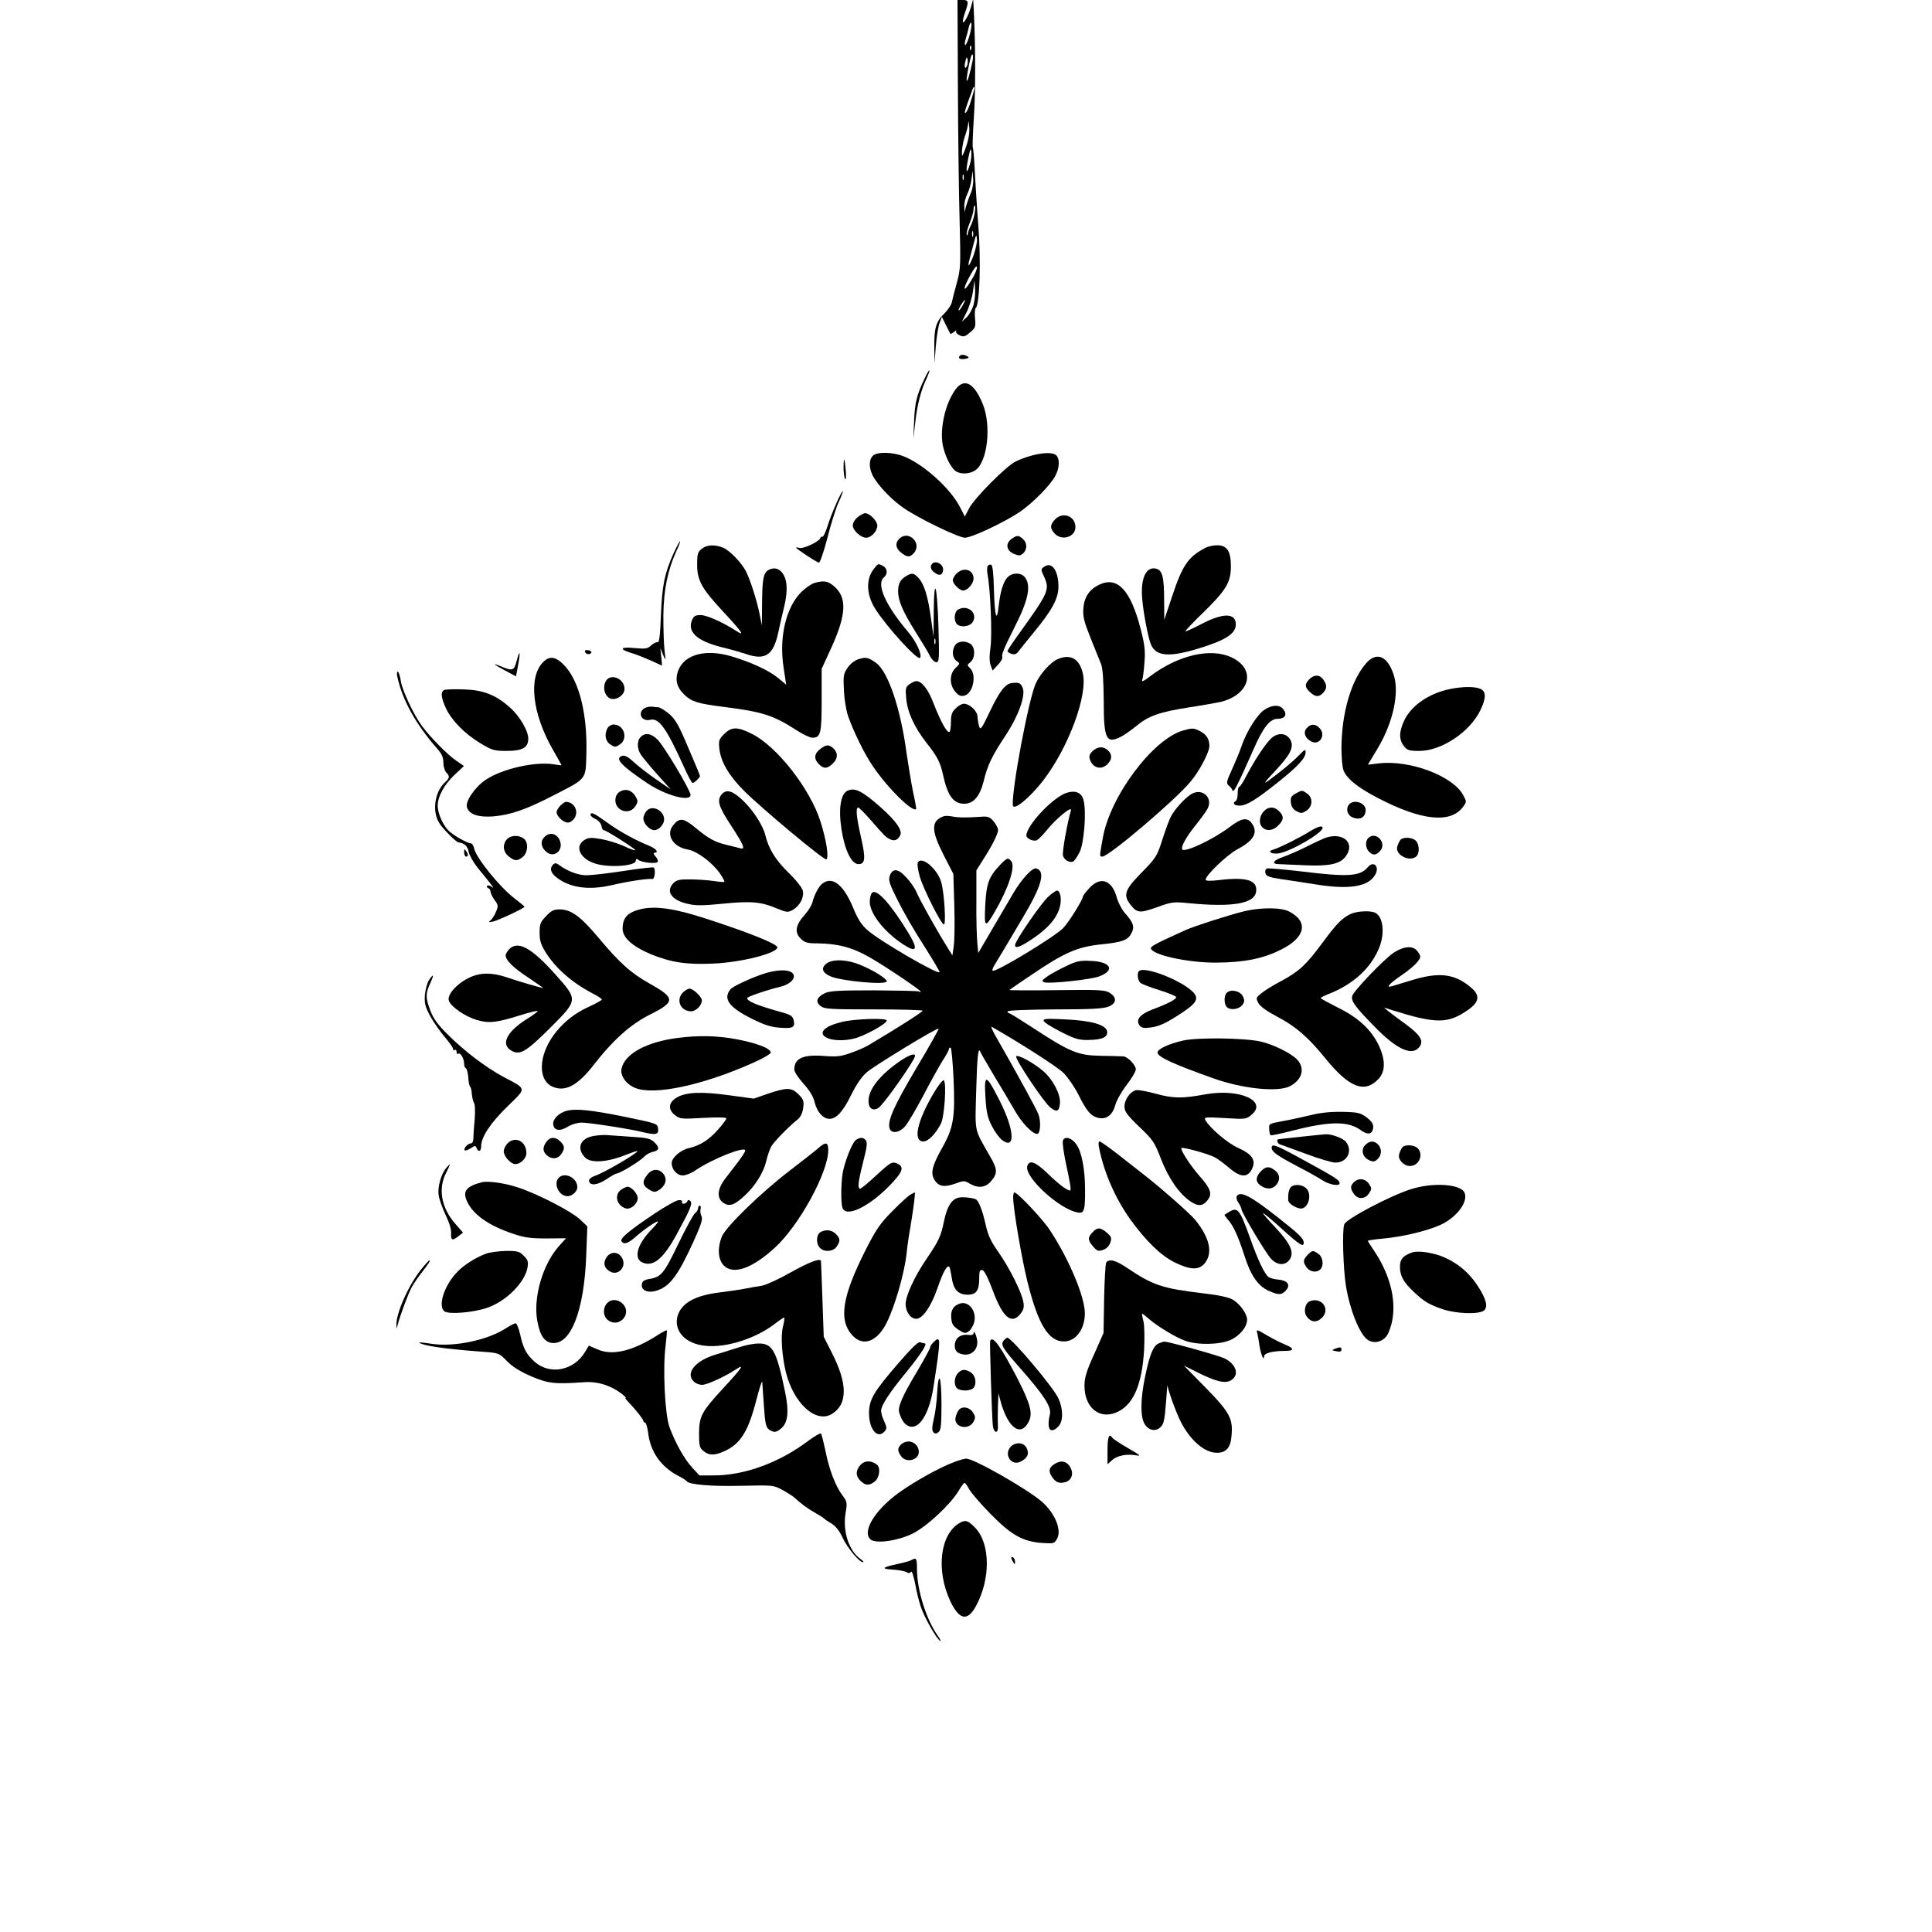 <?xml version="1.0" standalone="no"?>
<!DOCTYPE svg PUBLIC "-//W3C//DTD SVG 20010904//EN"
 "http://www.w3.org/TR/2001/REC-SVG-20010904/DTD/svg10.dtd">
<svg version="1.0" xmlns="http://www.w3.org/2000/svg"
 width="1024pt" height="1024pt" viewBox="0 0 1024 1024"
 preserveAspectRatio="xMidYMid meet">
<g transform="translate(0,1024) scale(0.1,-0.1)"
fill="#000000" stroke="none">
<path d="M5077 9788 c1 -249 5 -569 9 -710 6 -242 6 -261 -14 -335 -12 -43
-24 -90 -27 -105 -3 -14 -21 -41 -40 -60 -44 -41 -55 -80 -53 -183 l1 -80 7
90 c4 50 13 105 20 123 l12 33 21 -43 c12 -24 23 -45 24 -47 1 -2 10 2 20 10
9 8 14 9 11 4 -4 -6 5 -16 18 -22 21 -10 29 -8 55 15 29 23 31 30 27 73 -3 27
-1 52 4 57 21 21 28 253 13 441 -8 102 -16 235 -19 294 -3 59 -7 111 -10 115
-2 4 0 70 5 147 10 141 10 385 0 585 l-3 55 -11 -40 c-13 -45 -36 -89 -43 -82
-3 2 2 24 10 48 22 61 20 69 -11 69 l-28 0 2 -452z m70 300 c-7 -41 -26 -92
-32 -86 -3 3 -1 18 4 34 5 16 12 41 15 57 9 38 20 34 13 -5z m0 -110 c-3 -8
-6 -5 -6 6 -1 11 2 17 5 13 3 -3 4 -12 1 -19z m8 -60 c-13 -64 -26 -110 -31
-106 -4 4 10 85 22 126 8 27 15 10 9 -20z m-29 -25 c-10 -26 -18 -8 -9 23 5
21 8 24 11 11 2 -10 1 -25 -2 -34z m27 -165 c-16 -57 -32 -92 -39 -86 -2 2 6
29 17 59 11 30 22 60 24 67 2 6 7 12 9 12 3 0 -2 -24 -11 -52z m-32 -264 c-11
-33 -21 -54 -22 -49 -3 25 4 71 17 108 8 22 15 51 16 66 1 14 3 5 5 -20 3 -30
-3 -68 -16 -105z m19 -97 c-18 -59 -23 -37 -8 34 10 50 14 57 16 34 2 -16 -1
-47 -8 -68z m6 -149 c-8 -18 -19 -49 -25 -68 l-9 -35 -1 31 c-1 17 6 46 15 64
9 18 20 53 23 79 l6 46 3 -42 c2 -24 -4 -57 -12 -75z m-39 70 c-3 -7 -5 -2 -5
12 0 14 2 19 5 13 2 -7 2 -19 0 -25z m59 -177 c-3 -21 -13 -51 -21 -67 -8 -16
-15 -36 -16 -44 0 -8 -3 -10 -5 -4 -3 6 4 35 16 63 11 28 20 61 20 71 0 11 3
20 6 20 4 0 4 -17 0 -39z m-9 -123 c-3 -7 -5 -2 -5 12 0 14 2 19 5 13 2 -7 2
-19 0 -25z m3 -102 c-24 -62 -35 -71 -20 -15 5 18 15 56 22 83 12 44 13 46 16
20 2 -17 -7 -56 -18 -88z m-12 -132 c-43 -72 -49 -51 -6 26 20 37 34 55 36 45
2 -9 -11 -41 -30 -71z m12 -130 c-7 -24 -23 -53 -37 -66 l-25 -23 26 52 c14
28 29 78 33 110 l8 58 3 -45 c2 -24 -2 -63 -8 -86z m-58 -3 c-9 -16 -18 -28
-21 -26 -4 5 27 55 34 55 2 0 -4 -13 -13 -29z"/>
<path d="M5087 8354 c-12 -13 3 -21 29 -16 19 3 22 7 12 13 -16 10 -32 11 -41
3z"/>
<path d="M4900 8233 c-42 -89 -51 -128 -55 -223 l-4 -95 10 85 c10 94 31 174
60 234 10 22 17 41 15 43 -2 2 -14 -18 -26 -44z"/>
<path d="M5066 8178 c-59 -79 -90 -226 -65 -315 16 -59 45 -110 69 -123 30
-16 75 -11 103 10 61 48 81 231 38 343 -45 115 -98 146 -145 85z"/>
<path d="M4626 7824 c-25 -25 -20 -80 13 -127 37 -54 95 -111 151 -150 78 -54
291 -157 324 -157 37 0 210 82 293 138 67 46 163 143 187 191 21 40 24 85 6
106 -22 26 -122 13 -215 -30 -50 -23 -223 -197 -250 -252 l-21 -41 -28 54
c-52 99 -194 226 -298 266 -60 23 -141 24 -162 2z"/>
<path d="M4471 7765 c0 -27 3 -56 8 -63 5 -8 6 8 4 40 -6 73 -11 83 -12 23z"/>
<path d="M4433 7573 c-17 -38 -39 -94 -48 -125 -10 -31 -22 -55 -26 -53 -4 3
-9 -1 -12 -8 -7 -19 -92 -58 -111 -51 -9 3 -16 4 -16 1 0 -6 106 -76 120 -79
6 -2 25 54 45 129 18 73 45 158 59 189 15 32 25 59 23 61 -2 2 -18 -27 -34
-64z"/>
<path d="M4546 7499 c-15 -12 -26 -30 -26 -44 0 -26 42 -65 71 -65 27 0 59 35
59 64 0 25 -41 66 -65 66 -7 0 -24 -9 -39 -21z"/>
<path d="M5592 7487 c-27 -29 -28 -47 -2 -75 38 -41 110 -18 110 34 0 59 -67
84 -108 41z"/>
<path d="M4766 7384 c-23 -23 -19 -50 10 -73 33 -26 46 -26 67 -3 47 52 -28
126 -77 76z"/>
<path d="M5362 7384 c-34 -24 -29 -62 11 -79 28 -12 34 -11 50 2 22 21 22 56
-1 76 -23 21 -32 21 -60 1z"/>
<path d="M3570 7307 c-48 -106 -61 -172 -67 -329 -4 -105 -9 -145 -17 -142 -6
2 -22 -5 -34 -16 -20 -19 -30 -20 -87 -15 -75 8 -87 -5 -22 -25 23 -6 70 -25
104 -40 l62 -28 -4 46 -5 47 14 -35 c15 -35 15 -34 8 25 -4 33 -6 116 -6 185
2 135 22 234 68 337 14 29 23 53 20 53 -3 0 -18 -28 -34 -63z"/>
<path d="M3719 7331 c-21 -17 -24 -28 -24 -83 0 -84 23 -126 138 -250 98 -105
118 -134 71 -103 -69 45 -158 85 -190 85 -27 0 -37 -5 -45 -24 -29 -64 24
-113 155 -146 50 -12 108 -29 129 -36 103 -36 146 -7 172 114 9 43 23 103 31
135 18 75 18 131 -1 167 -18 35 -49 46 -80 30 -29 -16 -35 -45 -36 -184 l-1
-111 -13 65 c-15 73 -50 181 -72 223 -23 45 -85 109 -120 124 -45 18 -87 16
-114 -6z"/>
<path d="M6390 7337 c-92 -48 -122 -91 -177 -256 l-42 -126 -1 107 c0 117 -9
153 -39 163 -55 17 -87 -48 -77 -159 6 -75 30 -198 45 -239 25 -64 92 -72 241
-28 154 46 210 81 210 132 0 62 -69 62 -189 -2 -41 -21 -76 -37 -78 -35 -2 2
39 46 92 97 122 119 148 161 149 243 1 83 -20 116 -72 116 -20 0 -48 -6 -62
-13z"/>
<path d="M4935 7243 c-4 -12 1 -24 16 -36 25 -20 43 -18 47 7 8 38 -49 64 -63
29z"/>
<path d="M4631 7224 c-42 -53 -39 -135 6 -208 60 -96 225 -277 239 -263 14 14
-20 88 -63 138 -120 141 -170 254 -128 289 21 17 19 47 -4 60 -27 14 -27 14
-50 -16z"/>
<path d="M5235 7240 c-4 -6 -4 -26 -1 -43 16 -85 25 -321 16 -386 -7 -48 -6
-79 1 -98 l10 -27 28 30 c16 16 26 35 23 42 -4 13 9 45 63 153 74 144 91 222
59 267 -19 28 -67 29 -93 3 -23 -23 -39 -74 -48 -154 -10 -92 -21 -53 -25 87
-2 87 -7 131 -15 133 -6 2 -14 -1 -18 -7z"/>
<path d="M5534 7236 c-18 -13 -18 -15 1 -55 30 -67 22 -83 -142 -311 -29 -40
-53 -77 -53 -81 0 -4 10 -11 22 -15 15 -4 26 -1 35 12 8 11 46 58 86 107 94
114 127 176 127 238 0 85 -35 134 -76 105z"/>
<path d="M5070 7200 c-11 -11 -20 -27 -20 -35 0 -19 36 -55 55 -55 23 0 55 37
55 63 0 48 -53 64 -90 27z"/>
<path d="M4805 7188 c-32 -18 -44 -40 -45 -80 0 -52 24 -107 93 -218 33 -52
68 -109 76 -127 9 -18 24 -32 33 -33 16 0 17 15 12 188 -7 224 -23 277 -25 82
l-1 -135 -14 100 c-16 116 -36 180 -66 212 -24 26 -34 28 -63 11z m152 -360
c-3 -7 -5 -2 -5 12 0 14 2 19 5 13 2 -7 2 -19 0 -25z"/>
<path d="M4316 7150 c-16 -5 -46 -26 -67 -46 -82 -80 -121 -239 -96 -401 l14
-92 -42 35 c-49 40 -141 83 -244 114 -137 42 -251 13 -285 -71 -20 -50 -10
-92 32 -132 38 -36 70 -46 202 -63 210 -26 269 -45 391 -124 34 -22 72 -40 84
-40 45 0 50 22 50 199 l0 166 54 118 c78 174 81 262 9 322 -31 26 -53 29 -102
15z"/>
<path d="M5828 7142 c-53 -25 -81 -65 -86 -126 -3 -44 3 -69 38 -157 23 -57
48 -120 56 -139 9 -24 13 -85 14 -195 0 -204 13 -230 93 -189 18 9 53 35 80
56 64 54 125 75 281 99 72 11 149 25 171 30 153 41 183 174 52 235 -112 52
-284 11 -432 -101 -33 -26 -46 -31 -41 -19 4 10 9 52 12 94 5 60 1 94 -20 175
-53 206 -122 281 -218 237z"/>
<path d="M5078 7009 c-21 -12 -24 -59 -6 -77 19 -19 65 -14 82 9 33 47 -25 98
-76 68z"/>
<path d="M5062 6820 c-18 -29 -15 -67 8 -83 19 -14 19 -14 -5 -37 -33 -31 -34
-88 -2 -126 18 -21 29 -26 49 -21 45 12 66 109 30 145 -17 16 -17 18 2 33 25
21 26 77 1 95 -27 20 -68 17 -83 -6z"/>
<path d="M3100 6790 c0 -15 21 -23 32 -12 6 6 2 11 -11 15 -12 3 -21 1 -21 -3z"/>
<path d="M2738 6736 c-13 -50 -21 -53 -75 -31 -57 24 -53 17 12 -18 l60 -32
11 60 c14 73 9 85 -8 21z"/>
<path d="M2879 6731 c-80 -80 -58 -274 51 -464 26 -45 47 -83 46 -83 0 -1 -19
1 -41 5 -99 16 -276 -24 -362 -83 -57 -39 -108 -114 -98 -145 12 -38 61 -54
140 -48 92 8 175 37 318 111 181 93 171 81 175 228 5 200 -37 373 -112 456
-48 52 -81 59 -117 23z"/>
<path d="M4550 6746 c-20 -6 -44 -25 -58 -46 -22 -32 -23 -43 -19 -120 2 -47
12 -107 22 -135 28 -81 89 -206 132 -267 80 -118 210 -245 229 -226 1 2 -6 44
-17 93 -10 50 -25 141 -34 203 -31 234 -97 431 -161 478 -42 30 -55 33 -94 20z"/>
<path d="M5605 6746 c-38 -17 -93 -78 -116 -130 -38 -88 -126 -555 -121 -643
2 -34 88 36 161 130 135 176 238 454 210 569 -18 77 -66 104 -134 74z"/>
<path d="M7241 6725 c-80 -92 -130 -263 -131 -450 0 -44 4 -94 9 -112 13 -45
73 -95 181 -151 233 -122 388 -138 454 -49 20 27 20 28 1 63 -54 101 -282 187
-446 168 l-59 -7 50 83 c84 139 119 301 86 396 -33 98 -90 121 -145 59z"/>
<path d="M2106 6653 c27 -125 99 -254 213 -383 23 -26 31 -45 31 -72 0 -20 7
-43 15 -52 20 -20 19 -29 -6 -52 -55 -50 -70 -153 -31 -216 19 -31 90 -102
102 -103 31 -3 49 -20 54 -50 4 -19 26 -57 49 -86 78 -95 92 -114 74 -100 -9
8 -21 10 -25 6 -4 -4 -1 -10 6 -12 6 -3 12 -11 12 -19 0 -8 10 -28 21 -44 20
-26 21 -32 8 -62 -7 -18 -20 -39 -29 -46 -13 -10 -10 -11 15 -6 29 7 165 71
165 78 0 2 -25 23 -55 46 -79 61 -202 214 -212 263 -3 15 -11 27 -17 27 -17 0
-88 39 -115 64 -31 28 -61 93 -61 135 0 50 34 112 90 165 l49 46 -42 29 c-44
30 -135 122 -179 181 -44 59 -108 194 -114 243 -4 26 -11 47 -16 47 -4 0 -6
-12 -2 -27z"/>
<path d="M6940 6640 c-26 -26 -25 -42 3 -68 28 -27 49 -28 70 -4 21 23 21 41
1 70 -19 27 -48 28 -74 2z"/>
<path d="M3209 6626 c-15 -31 -4 -72 21 -86 31 -17 80 13 80 49 0 57 -79 86
-101 37z"/>
<path d="M4821 6614 c-21 -15 -23 -22 -18 -75 6 -73 43 -153 106 -234 60 -76
75 -105 90 -175 24 -109 55 -150 112 -150 49 0 83 40 103 121 20 84 44 133
119 246 65 99 103 205 88 246 -11 27 -19 31 -56 27 -36 -3 -67 -43 -118 -150
-44 -93 -51 -102 -57 -80 -5 14 -8 37 -9 52 -1 30 -42 68 -73 68 -10 0 -30
-11 -43 -25 -20 -19 -25 -34 -25 -75 0 -27 -4 -50 -9 -50 -15 0 -46 58 -81
147 -29 78 -64 123 -94 123 -6 0 -22 -7 -35 -16z"/>
<path d="M7690 6589 c-112 -22 -206 -85 -245 -163 -30 -61 -32 -105 -4 -140
18 -23 27 -26 82 -26 116 0 265 98 322 213 33 67 33 104 -1 117 -30 12 -91 11
-154 -1z"/>
<path d="M2358 6584 c-24 -7 -22 -39 6 -99 31 -65 100 -135 183 -185 62 -37
72 -40 140 -40 82 0 113 18 113 65 0 42 -46 120 -97 165 -75 67 -142 93 -243
96 -47 2 -93 0 -102 -2z"/>
<path d="M3424 6490 c-49 -19 -28 -78 23 -65 46 11 86 -46 179 -252 20 -46 41
-83 45 -83 9 0 39 29 39 37 0 4 -28 71 -62 150 -50 119 -68 150 -101 179 -23
19 -48 34 -56 35 -9 0 -23 2 -31 3 -8 2 -24 0 -36 -4z"/>
<path d="M6703 6479 c-39 -25 -96 -115 -123 -195 -11 -32 -35 -89 -52 -126
-28 -61 -29 -70 -16 -81 9 -6 18 -19 21 -27 5 -15 28 31 113 223 48 110 85
157 124 157 39 0 54 20 34 48 -19 28 -59 28 -101 1z"/>
<path d="M3220 6381 c-18 -34 -12 -69 15 -87 23 -15 27 -15 50 0 46 30 23 106
-33 106 -12 0 -26 -9 -32 -19z"/>
<path d="M6926 6381 c-20 -22 -10 -53 24 -71 43 -23 79 33 45 70 -23 25 -47
25 -69 1z"/>
<path d="M3838 6349 c-28 -28 -30 -34 -25 -80 9 -70 51 -141 132 -222 97 -96
424 -369 435 -362 14 9 0 103 -31 200 -55 174 -231 399 -363 465 -77 39 -109
39 -148 -1z"/>
<path d="M6270 6368 c-160 -46 -387 -349 -425 -570 -18 -100 -18 -98 -2 -98
35 1 386 299 467 397 48 57 100 156 100 190 0 35 -16 61 -50 78 -33 17 -41 17
-90 3z"/>
<path d="M3396 6334 c-21 -20 -20 -63 1 -94 9 -14 48 -61 87 -105 l71 -79 -76
52 c-42 29 -96 71 -120 93 -29 27 -48 37 -61 33 -42 -13 -7 -51 131 -144 98
-66 231 -102 231 -63 0 23 -135 250 -173 291 -34 35 -67 41 -91 16z"/>
<path d="M6735 6324 c-32 -32 -87 -116 -129 -196 -16 -32 -33 -58 -38 -58 -4
0 -8 -15 -8 -34 0 -19 -4 -38 -10 -41 -20 -12 -9 -25 20 -25 37 0 86 30 205
125 103 82 145 127 145 157 0 19 -4 17 -34 -14 -36 -37 -94 -85 -161 -134 -32
-23 -26 -14 30 46 86 91 105 131 84 169 -21 38 -69 40 -104 5z"/>
<path d="M4346 6269 c-31 -24 -33 -52 -6 -79 27 -27 46 -25 76 5 27 27 26 59
-4 83 -22 17 -35 15 -66 -9z"/>
<path d="M5791 6259 c-15 -14 -20 -27 -15 -42 14 -47 60 -61 94 -27 25 25 26
52 2 73 -25 23 -54 21 -81 -4z"/>
<path d="M3289 6046 c-15 -7 -25 -22 -27 -40 -7 -61 71 -91 105 -40 15 23 15
29 2 52 -18 32 -50 44 -80 28z"/>
<path d="M4494 6050 c-38 -15 -51 -94 -34 -205 17 -111 53 -185 90 -185 36 0
39 29 14 140 -25 110 -30 160 -15 160 4 0 32 -28 62 -62 82 -94 83 -94 104
-105 25 -13 42 -7 56 19 14 26 -21 76 -104 150 -97 85 -134 104 -173 88z"/>
<path d="M3827 6032 c-29 -32 -20 -65 48 -168 67 -103 78 -129 48 -120 -10 3
-40 10 -68 17 -67 16 -98 33 -168 91 -64 53 -86 56 -119 14 -41 -50 -1 -116
79 -129 47 -8 127 -68 167 -124 16 -24 28 -44 25 -47 -2 -2 -29 0 -59 5 -30 4
-85 8 -122 8 -55 1 -72 -3 -88 -19 -44 -44 -11 -92 77 -111 42 -10 80 -9 182
1 149 15 203 11 286 -24 57 -23 61 -23 88 -8 37 22 60 66 52 101 -3 16 -36 57
-77 97 -68 66 -105 127 -122 199 -12 49 -62 127 -113 177 -57 56 -91 67 -116
40z"/>
<path d="M5657 6039 c-71 -19 -217 -173 -217 -228 0 -15 36 -32 54 -25 9 3 34
29 56 56 48 60 135 131 126 102 -19 -65 -47 -220 -42 -239 6 -24 38 -41 56
-30 6 4 20 25 32 48 24 48 37 215 21 276 -10 39 -40 53 -86 40z"/>
<path d="M6314 6031 c-34 -21 -88 -80 -108 -119 -8 -15 -27 -66 -42 -112 -32
-101 -34 -104 -124 -196 -78 -80 -87 -110 -49 -158 36 -46 48 -47 140 -15 79
29 89 30 169 22 237 -23 352 -2 358 64 6 59 -54 76 -200 58 -43 -5 -68 -4 -68
2 0 24 113 132 169 162 89 47 112 92 73 141 -24 29 -54 23 -114 -23 -87 -66
-240 -138 -252 -119 -8 14 22 68 74 132 29 36 57 75 62 87 27 58 -32 108 -88
74z"/>
<path d="M6867 6034 c-23 -13 -28 -21 -25 -47 2 -22 11 -36 29 -46 24 -13 29
-13 53 2 34 22 36 69 4 91 -27 19 -26 19 -61 0z"/>
<path d="M2970 5970 c-11 -11 -20 -27 -20 -35 0 -21 36 -55 60 -55 11 0 27 11
35 24 24 37 -2 86 -46 86 -5 0 -18 -9 -29 -20z"/>
<path d="M7150 5976 c-19 -24 -8 -60 23 -70 35 -13 61 1 65 34 7 42 -60 68
-88 36z"/>
<path d="M3427 5942 c-9 -10 -17 -28 -17 -40 0 -27 33 -62 58 -62 24 0 52 31
52 56 0 49 -63 80 -93 46z"/>
<path d="M6707 5948 c-28 -22 -38 -63 -21 -87 20 -28 59 -27 89 4 30 29 31 49
5 75 -23 23 -49 26 -73 8z"/>
<path d="M3130 5921 c0 -6 12 -16 28 -23 15 -7 28 -23 30 -36 2 -12 7 -22 12
-22 13 0 172 -102 167 -106 -2 -3 -30 7 -61 22 -31 14 -86 31 -121 37 -54 9
-66 8 -89 -6 -53 -35 -20 -101 62 -125 73 -22 212 -12 212 16 0 10 4 12 13 5
17 -15 96 -23 103 -11 3 5 -2 18 -12 29 -10 11 -12 19 -6 19 26 0 10 22 -25
36 -80 33 -161 78 -226 125 -67 49 -87 58 -87 40z"/>
<path d="M5000 5913 c-66 -25 -65 -74 1 -204 l52 -101 5 -167 c3 -93 1 -190
-3 -216 l-7 -49 -31 50 c-51 81 -145 249 -160 287 -8 19 -32 54 -53 76 -43 48
-73 51 -88 9 -8 -23 -2 -43 42 -130 28 -57 89 -163 137 -237 47 -74 85 -138
85 -143 0 -20 -315 163 -382 222 -32 28 -51 58 -75 116 -51 124 -110 172 -164
131 -19 -14 -44 -61 -53 -100 -4 -15 -22 -45 -41 -66 -48 -53 -55 -92 -22
-125 22 -22 35 -26 89 -26 109 -1 187 -22 279 -75 87 -50 269 -173 269 -181 0
-3 -4 -3 -9 1 -5 3 -113 5 -240 6 -192 0 -235 -3 -261 -16 -42 -22 -49 -44
-21 -67 21 -16 45 -18 282 -18 142 0 259 -3 259 -7 0 -7 -144 -98 -289 -184
-15 -9 -55 -27 -90 -39 -52 -19 -74 -22 -141 -17 -114 9 -160 -12 -160 -72 0
-12 22 -45 48 -74 33 -36 53 -69 60 -100 13 -52 45 -87 78 -87 37 0 72 38 115
126 28 56 55 96 82 120 45 38 375 239 382 232 2 -2 -51 -98 -120 -212 -119
-202 -152 -277 -140 -317 10 -29 51 -24 82 11 15 17 57 89 95 160 37 71 83
154 102 185 20 30 36 60 36 66 0 6 4 8 9 5 4 -3 11 -77 15 -164 9 -203 0 -260
-61 -367 -53 -94 -62 -134 -40 -169 23 -35 51 -40 108 -20 47 17 51 17 78 1
46 -27 85 -22 115 14 34 40 33 62 -6 129 -87 153 -80 121 -74 349 5 185 11
238 23 204 2 -6 35 -62 72 -125 38 -62 87 -145 110 -185 38 -66 93 -123 118
-123 17 0 21 62 8 101 -11 30 -94 183 -234 428 -13 25 -20 42 -15 39 159 -91
349 -213 381 -245 23 -23 58 -74 79 -115 43 -87 67 -115 106 -123 42 -10 75
16 89 67 6 24 33 72 60 107 27 35 49 72 49 83 0 23 -43 68 -67 69 -10 1 -63 2
-118 3 -121 2 -164 20 -354 144 -69 45 -128 82 -133 82 -4 0 -8 4 -8 9 0 6
102 10 251 11 192 0 259 4 285 15 42 17 45 47 7 72 -25 16 -52 18 -282 15
-141 -2 -253 -1 -251 1 3 2 55 39 117 80 175 119 244 149 373 162 107 11 138
22 156 57 19 36 12 57 -34 109 -17 19 -35 55 -42 79 -25 96 -87 118 -146 53
-19 -20 -34 -40 -34 -44 0 -16 -74 -136 -104 -167 -43 -46 -362 -239 -375
-227 -3 3 1 16 9 28 16 25 36 60 148 248 104 174 125 250 75 266 -20 7 -78
-55 -124 -134 -25 -43 -77 -131 -115 -196 l-69 -118 -5 53 c-3 29 -6 128 -5
219 l0 166 34 54 c50 77 81 140 81 160 0 10 -11 30 -24 46 -21 24 -30 27 -68
24 -72 -5 -122 -5 -153 2 -16 3 -37 4 -45 0z"/>
<path d="M6945 5835 c-54 -34 -169 -91 -196 -98 -35 -9 -11 -26 29 -20 63 10
232 108 232 135 0 14 -24 8 -65 -17z"/>
<path d="M2886 5804 c-22 -21 -20 -50 5 -75 44 -44 103 6 73 63 -17 32 -53 38
-78 12z"/>
<path d="M2687 5792 c-25 -28 -21 -67 9 -91 33 -26 45 -26 75 -3 28 24 31 79
4 98 -26 20 -69 17 -88 -4z"/>
<path d="M7030 5801 c-14 -5 -59 -25 -100 -46 -41 -21 -97 -45 -124 -55 -57
-19 -71 -39 -29 -40 15 -1 77 -3 138 -6 126 -6 186 6 215 44 55 69 -5 132
-100 103z"/>
<path d="M7252 5798 c-17 -17 -15 -53 4 -72 21 -21 37 -20 59 4 38 42 -23 108
-63 68z"/>
<path d="M7422 5788 c-5 -7 -13 -23 -16 -35 -14 -44 68 -85 102 -51 17 17 15
64 -4 82 -19 19 -68 21 -82 4z"/>
<path d="M2460 5723 c0 -13 5 -23 10 -23 13 0 13 11 0 30 -8 12 -10 11 -10 -7z"/>
<path d="M5298 5653 c-57 -61 -70 -95 -76 -211 -6 -120 -1 -123 51 -34 73 126
110 240 87 267 -17 21 -22 20 -62 -22z"/>
<path d="M4864 5666 c-3 -8 2 -41 11 -72 19 -67 114 -254 128 -254 12 0 2 167
-14 223 -20 73 -109 146 -125 103z"/>
<path d="M2932 5658 c-21 -21 -13 -46 21 -71 70 -53 169 -66 287 -39 89 21
196 37 218 33 12 -2 18 50 7 61 -3 3 -74 -5 -158 -18 -83 -13 -172 -23 -197
-23 -43 -1 -102 21 -146 54 -15 11 -23 12 -32 3z"/>
<path d="M7249 5643 c-41 -48 -104 -52 -349 -22 -94 11 -177 18 -185 16 -8 -4
-11 -14 -8 -25 4 -16 19 -22 86 -32 45 -6 125 -19 177 -27 182 -30 285 -13
320 53 23 43 -11 74 -41 37z"/>
<path d="M4622 5508 c-7 -7 -12 -28 -12 -48 0 -61 75 -158 175 -224 75 -49 84
-30 28 62 -93 152 -167 234 -191 210z"/>
<path d="M5559 5490 c-35 -28 -179 -237 -179 -259 0 -19 24 -12 80 25 105 68
157 134 162 206 2 33 -7 58 -20 58 -4 0 -24 -13 -43 -30z"/>
<path d="M3395 5421 c-69 -17 -95 -45 -95 -104 0 -47 53 -94 151 -135 105 -43
190 -56 333 -49 149 7 336 55 336 86 0 18 -153 79 -375 151 -167 55 -272 70
-350 51z"/>
<path d="M6594 5410 c-75 -18 -262 -78 -309 -99 -155 -70 -185 -86 -185 -96 0
-35 198 -79 350 -77 144 1 244 21 338 68 131 64 150 149 44 203 -41 22 -151
22 -238 1z"/>
<path d="M2894 5384 c-30 -31 -34 -42 -34 -88 0 -41 7 -63 31 -102 56 -89 144
-165 257 -223 23 -12 42 -25 42 -29 -1 -4 -34 -22 -75 -41 -130 -59 -230 -182
-242 -296 -6 -60 14 -106 54 -124 66 -30 132 3 216 110 106 137 199 220 303
272 134 67 134 87 0 162 -103 58 -160 109 -274 245 -95 113 -145 150 -206 150
-31 0 -45 -7 -72 -36z"/>
<path d="M7155 5394 c-45 -23 -71 -50 -148 -154 -86 -116 -121 -148 -217 -200
-42 -22 -89 -51 -105 -65 -29 -23 -29 -25 -15 -52 10 -18 45 -43 102 -73 95
-50 161 -107 249 -215 128 -159 210 -192 284 -115 39 40 39 103 2 181 -40 83
-110 147 -217 199 -49 25 -90 47 -90 50 0 3 21 14 48 24 129 52 222 139 264
248 30 79 17 165 -27 182 -30 11 -100 6 -130 -10z"/>
<path d="M2700 5210 c-11 -11 -20 -26 -20 -34 0 -25 40 -65 118 -116 42 -29
79 -54 81 -56 5 -5 -131 34 -196 57 -78 26 -143 25 -202 -6 -63 -31 -112 -89
-102 -119 12 -33 87 -84 148 -102 65 -19 101 -15 231 25 50 16 92 26 92 22 0
-3 -25 -22 -56 -41 -109 -68 -142 -136 -83 -169 45 -25 76 -7 202 118 152 152
152 150 31 286 -126 141 -198 181 -244 135z"/>
<path d="M7389 5192 c-51 -33 -214 -203 -222 -231 -7 -27 15 -57 121 -165 119
-122 201 -157 238 -101 20 30 -1 62 -76 117 -36 26 -76 56 -90 67 l-25 21 50
-16 c207 -65 277 -68 361 -19 96 56 108 94 47 144 -86 71 -167 80 -313 35 -47
-14 -93 -28 -102 -31 -36 -11 -15 13 49 57 37 25 75 57 86 72 19 25 19 28 3
52 -23 35 -69 34 -127 -2z"/>
<path d="M4379 5132 c-29 -24 -20 -48 23 -67 64 -26 298 -47 298 -26 0 14 -72
59 -138 86 -75 31 -150 33 -183 7z"/>
<path d="M5654 5121 c-34 -16 -79 -40 -100 -54 -31 -22 -35 -27 -20 -33 26
-10 251 14 295 32 83 33 57 77 -47 81 -57 3 -76 -1 -128 -26z"/>
<path d="M4039 5076 c-74 -26 -156 -65 -168 -80 -40 -50 -7 -95 113 -155 66
-33 102 -45 150 -48 69 -6 82 2 72 42 -5 20 -18 28 -64 40 -131 37 -182 58
-182 75 0 7 104 43 176 60 51 12 83 44 68 68 -17 26 -88 25 -165 -2z"/>
<path d="M6037 5093 c-12 -11 -7 -50 7 -62 8 -7 53 -24 101 -39 48 -15 88 -31
89 -37 1 -11 -42 -34 -127 -66 -66 -25 -90 -56 -66 -85 10 -12 23 -15 56 -10
48 6 82 22 163 75 86 56 98 81 58 118 -69 63 -255 133 -281 106z"/>
<path d="M2273 5044 c-9 -14 -18 -49 -21 -77 -3 -43 1 -62 27 -110 16 -31 52
-82 78 -113 26 -31 47 -60 45 -66 -1 -5 2 -7 8 -3 5 3 10 -1 10 -10 0 -9 4
-14 9 -10 12 7 31 -26 31 -54 0 -10 4 -21 9 -23 5 -1 11 -23 13 -48 1 -25 6
-47 10 -50 4 -3 8 -21 9 -40 2 -19 7 -40 12 -47 5 -7 6 -45 3 -85 -4 -40 -7
-85 -7 -100 0 -17 -5 -28 -13 -28 -16 0 -41 -28 -33 -37 4 -3 18 2 32 11 22
15 26 15 31 1 9 -23 24 -18 24 8 0 50 48 123 138 211 105 103 107 91 -23 160
-92 50 -204 135 -291 222 -54 53 -76 84 -93 127 -26 70 -26 90 -1 145 22 47
19 55 -7 16z"/>
<path d="M3620 4980 c-39 -39 -14 -100 43 -100 26 0 57 31 57 58 0 18 -46 62
-65 62 -8 0 -24 -9 -35 -20z"/>
<path d="M6502 4978 c-16 -16 -15 -63 2 -77 21 -18 66 -9 82 14 11 16 11 25 1
45 -14 28 -64 39 -85 18z"/>
<path d="M4460 4823 c-30 -7 -65 -20 -77 -29 -69 -44 29 -86 142 -59 54 12
175 79 175 96 0 15 -175 9 -240 -8z"/>
<path d="M5532 4829 c2 -8 43 -34 91 -58 75 -38 95 -44 147 -43 72 1 102 15
98 45 -5 35 -83 58 -222 64 -99 5 -118 4 -114 -8z"/>
<path d="M3594 4739 c-168 -21 -284 -85 -300 -164 -7 -37 24 -81 72 -101 98
-41 353 12 619 130 56 24 100 50 100 57 0 22 -70 49 -177 70 -102 20 -207 22
-314 8z"/>
<path d="M6271 4725 c-78 -18 -136 -45 -136 -64 0 -22 83 -61 295 -136 155
-56 344 -75 407 -42 65 34 81 94 39 140 -31 34 -128 82 -196 97 -87 19 -333
22 -409 5z"/>
<path d="M4749 4601 c-107 -79 -158 -157 -143 -218 6 -23 29 -30 50 -15 29 19
194 254 194 276 0 18 -43 0 -101 -43z"/>
<path d="M5386 4641 c-8 -13 147 -244 181 -271 35 -27 47 -21 51 23 4 47 -38
127 -90 171 -50 43 -135 89 -142 77z"/>
<path d="M4945 4440 c-85 -146 -107 -250 -51 -250 26 0 65 40 93 94 19 37 31
220 15 230 -6 3 -31 -29 -57 -74z"/>
<path d="M5223 4425 c5 -81 11 -108 34 -153 15 -30 40 -64 55 -75 71 -53 65
54 -13 208 -73 144 -84 147 -76 20z"/>
<path d="M4070 4443 l-75 -26 -131 18 c-146 20 -227 17 -277 -12 -44 -26 -48
-63 -10 -93 27 -21 34 -22 151 -15 77 4 122 3 122 -3 0 -5 -21 -33 -46 -61
-48 -54 -95 -83 -152 -96 -43 -9 -92 -51 -92 -79 0 -35 28 -66 59 -66 16 0 46
12 67 27 88 60 264 130 264 105 0 -6 -17 -32 -37 -59 -20 -26 -52 -67 -70 -91
-42 -55 -45 -104 -8 -128 31 -20 57 -12 111 38 56 52 100 121 115 183 6 28 18
61 25 75 12 25 92 107 142 147 15 12 25 33 29 60 5 37 2 46 -25 73 -37 37 -61
37 -162 3z"/>
<path d="M6023 4462 c-31 -5 -63 -49 -63 -87 0 -26 13 -44 78 -107 73 -69 81
-81 116 -172 41 -104 96 -183 156 -224 41 -28 67 -25 92 9 24 32 15 59 -46
128 -45 51 -102 138 -94 146 6 7 140 -30 175 -48 17 -9 52 -35 78 -57 63 -55
103 -53 125 4 15 41 -8 71 -78 102 -53 23 -151 106 -173 147 -9 16 -3 17 103
11 111 -7 114 -6 142 18 86 73 -66 140 -244 108 -125 -23 -170 -22 -260 2 -47
13 -95 22 -107 20z"/>
<path d="M3005 4353 c-42 -11 -76 -44 -73 -72 4 -34 35 -39 79 -12 19 12 51
21 72 21 39 0 253 -33 322 -50 71 -17 87 -14 83 18 -3 27 -4 27 -183 64 -167
34 -251 43 -300 31z"/>
<path d="M6945 4329 c-44 -10 -111 -25 -150 -32 -68 -12 -70 -13 -68 -41 1
-16 4 -31 7 -33 2 -3 58 9 123 26 193 49 290 49 355 1 37 -27 62 -23 66 12 2
20 -5 32 -34 55 -34 25 -45 28 -128 30 -63 1 -116 -4 -171 -18z"/>
<path d="M3146 4219 c-71 -12 -92 -65 -45 -114 30 -31 115 -26 214 13 61 24
74 27 55 12 -40 -31 -172 -106 -213 -121 -24 -8 -37 -19 -35 -29 5 -26 44 -22
91 9 25 17 50 31 55 31 17 0 125 66 146 89 10 11 31 23 47 26 35 8 36 23 6 52
-19 18 -40 23 -123 28 -54 4 -112 8 -129 9 -16 1 -48 -1 -69 -5z"/>
<path d="M6895 4215 c-66 -7 -121 -13 -122 -14 -8 -4 -1 -22 10 -26 6 -2 68
-25 137 -50 69 -26 140 -47 158 -47 63 0 94 63 55 111 -16 19 -79 42 -108 39
-5 0 -64 -6 -130 -13z"/>
<path d="M2896 4188 c-21 -29 -20 -51 2 -71 26 -23 58 -21 76 5 21 30 20 44
-4 68 -26 26 -55 25 -74 -2z"/>
<path d="M4539 4200 c-18 -10 -51 -87 -69 -159 -12 -47 -15 -170 -5 -202 17
-53 133 0 244 111 73 74 85 102 52 120 -32 16 -38 13 -117 -60 -41 -38 -79
-70 -85 -70 -15 0 -11 35 16 142 20 77 23 103 14 114 -13 16 -27 17 -50 4z"/>
<path d="M5634 4195 c-4 -9 3 -60 14 -113 26 -122 31 -152 23 -152 -17 1 -59
33 -116 88 -66 64 -99 77 -110 42 -18 -56 166 -227 265 -246 36 -8 42 9 41
121 0 105 -17 197 -45 238 -24 36 -63 48 -72 22z"/>
<path d="M2690 4180 c-11 -11 -20 -30 -20 -43 0 -26 38 -67 61 -67 28 0 59 30
59 58 0 63 -59 93 -100 52z"/>
<path d="M5825 4158 c26 -132 86 -269 165 -380 83 -115 163 -193 236 -229 84
-41 129 -42 160 -4 43 54 26 134 -50 228 -27 34 -191 178 -281 247 -18 14 -74
58 -125 98 -50 39 -96 72 -102 72 -6 0 -7 -13 -3 -32z"/>
<path d="M7235 4170 c-23 -26 -13 -63 21 -79 22 -10 30 -9 45 5 23 21 24 57 3
78 -21 22 -47 20 -69 -4z"/>
<path d="M4334 4152 c-17 -15 -84 -67 -149 -117 -150 -115 -338 -297 -359
-349 -24 -59 -21 -120 9 -152 49 -53 150 -19 272 93 129 118 282 398 283 516
0 45 -13 47 -56 9z"/>
<path d="M6740 4157 c0 -21 27 -41 135 -98 55 -28 116 -63 135 -75 34 -23 90
-33 90 -16 0 18 -18 29 -210 134 -128 70 -150 78 -150 55z"/>
<path d="M7432 4158 c-5 -7 -13 -23 -16 -35 -9 -28 24 -63 57 -63 48 0 74 61
41 94 -19 19 -68 21 -82 4z"/>
<path d="M2367 4052 c-28 -31 -49 -103 -42 -147 3 -22 20 -69 37 -105 19 -39
31 -78 29 -97 -2 -38 7 -41 40 -14 l23 18 -41 47 c-74 84 -92 185 -49 269 26
52 26 55 3 29z"/>
<path d="M6685 4034 c-31 -31 -32 -58 -3 -78 30 -21 61 -20 81 2 22 24 22 55
0 74 -33 28 -52 28 -78 2z"/>
<path d="M3431 4014 c-31 -39 -26 -60 18 -84 20 -10 27 -9 50 7 32 24 38 58
15 84 -24 27 -59 24 -83 -7z"/>
<path d="M2962 3998 c-31 -31 0 -98 46 -98 25 0 52 25 52 48 0 49 -66 82 -98
50z"/>
<path d="M7176 3974 c-20 -19 -20 -34 0 -62 21 -30 59 -29 80 3 15 23 15 27 0
50 -19 29 -56 33 -80 9z"/>
<path d="M2555 3974 c-77 -19 -102 -45 -84 -91 28 -75 115 -139 254 -184 55
-19 91 -23 172 -23 l103 1 -36 -40 c-86 -95 -138 -270 -117 -394 14 -80 38
-117 80 -121 99 -10 169 172 180 461 l6 157 -40 38 c-44 41 -219 132 -324 167
-70 24 -159 37 -194 29z"/>
<path d="M6841 3947 c-11 -14 -15 -38 -13 -69 2 -21 55 -50 77 -42 36 14 47
80 17 107 -22 20 -65 22 -81 4z"/>
<path d="M7475 3936 c-111 -36 -339 -156 -350 -185 -12 -30 -6 -236 9 -328 20
-123 70 -249 112 -282 32 -25 79 -16 105 20 11 16 25 57 30 91 18 111 -19 243
-101 363 -16 24 -30 46 -30 48 0 3 35 8 78 12 103 9 233 40 305 72 86 39 149
121 130 170 -19 48 -169 58 -288 19z"/>
<path d="M3292 3934 c-38 -26 -24 -84 25 -99 26 -7 63 24 63 55 0 22 -33 60
-53 60 -7 0 -23 -7 -35 -16z"/>
<path d="M4825 3908 c-11 -6 -54 -45 -95 -87 -64 -64 -86 -96 -142 -206 -125
-247 -145 -373 -69 -454 56 -60 130 -32 180 67 45 91 94 261 106 367 3 33 12
96 20 140 17 102 28 185 23 185 -1 0 -12 -6 -23 -12z"/>
<path d="M5370 3894 c0 -60 44 -319 76 -449 56 -224 111 -315 193 -315 63 0
111 65 111 149 0 87 -83 285 -184 439 -38 59 -173 202 -190 202 -3 0 -6 -12
-6 -26z"/>
<path d="M6555 3900 c-4 -6 0 -22 9 -35 9 -13 16 -29 16 -34 0 -17 130 -235
157 -263 34 -36 76 -37 99 -3 25 38 3 85 -78 171 -39 41 -67 74 -63 74 4 0 50
-38 101 -85 94 -85 114 -97 114 -71 0 21 -26 46 -130 128 -150 119 -206 148
-225 118z"/>
<path d="M5084 3893 c-39 -7 -64 -46 -80 -123 -17 -83 -28 -106 -91 -199 -64
-93 -113 -198 -113 -243 0 -41 27 -78 56 -78 34 0 79 65 113 163 31 90 53 128
64 110 2 -4 7 -28 11 -53 9 -64 33 -90 80 -92 49 -2 66 20 66 85 0 40 3 48 17
45 10 -2 29 -39 55 -108 53 -144 100 -183 147 -123 16 20 20 35 15 62 -8 51
-75 183 -133 266 -39 55 -54 86 -67 145 -16 72 -36 124 -51 133 -14 8 -68 14
-89 10z"/>
<path d="M3468 3807 c-134 -90 -183 -131 -174 -146 12 -19 35 -12 73 22 45 40
115 88 121 83 2 -2 -13 -20 -32 -40 -77 -77 -100 -155 -52 -177 57 -26 111 18
181 146 74 135 87 167 74 179 -8 8 -13 7 -16 -1 -3 -7 -11 -13 -19 -13 -9 0
-12 5 -9 10 3 6 -4 10 -17 9 -13 0 -71 -33 -130 -72z"/>
<path d="M3700 3836 c0 -7 -7 -20 -17 -27 -9 -8 -49 -81 -89 -164 -75 -156
-90 -174 -154 -184 -26 -5 -36 -12 -38 -28 -5 -32 31 -48 77 -34 70 21 114 79
197 261 40 89 50 119 42 134 -5 10 -8 27 -5 37 3 10 1 19 -4 19 -5 0 -9 -6 -9
-14z"/>
<path d="M6515 3817 c-11 -7 -22 -13 -24 -15 -3 -1 5 -12 16 -25 29 -31 55
-88 88 -190 33 -106 72 -162 128 -188 54 -24 70 -24 93 2 26 29 8 53 -42 57
-21 2 -45 8 -52 15 -21 17 -56 91 -97 207 -54 150 -65 164 -110 137z"/>
<path d="M5790 3708 c-26 -28 -25 -41 4 -75 21 -24 27 -26 52 -18 18 6 33 21
39 39 8 25 6 31 -18 52 -35 30 -51 30 -77 2z"/>
<path d="M4348 3709 c-22 -13 -24 -62 -2 -83 23 -24 70 -20 88 6 21 30 20 44
-4 68 -22 22 -55 25 -82 9z"/>
<path d="M2578 3596 c-55 -20 -119 -60 -155 -98 -69 -72 -103 -179 -68 -208
22 -18 156 -7 229 19 100 35 198 134 212 213 5 31 2 41 -20 62 -22 23 -33 26
-93 26 -37 -1 -84 -7 -105 -14z"/>
<path d="M6930 3588 c-24 -26 -25 -37 -4 -66 17 -24 53 -29 72 -10 20 20 14
65 -10 82 -29 21 -33 20 -58 -6z"/>
<path d="M7485 3602 c-48 -17 -65 -36 -65 -75 0 -49 18 -82 72 -133 56 -53 83
-69 157 -94 70 -23 187 -27 215 -7 25 19 14 62 -34 135 -45 67 -100 114 -173
147 -55 25 -139 38 -172 27z"/>
<path d="M3214 3575 c-18 -28 -13 -55 17 -73 46 -29 95 27 64 74 -21 32 -60
31 -81 -1z"/>
<path d="M2229 3508 c-66 -84 -131 -232 -128 -292 1 -20 1 -20 6 -1 12 49 57
170 76 204 11 20 35 54 52 76 37 47 48 65 41 65 -3 0 -24 -23 -47 -52z"/>
<path d="M4191 3496 c-64 -36 -132 -67 -155 -71 -23 -3 -61 -10 -86 -15 -25
-5 -85 -14 -135 -20 -132 -16 -204 -57 -224 -126 -19 -71 31 -135 121 -153
113 -24 290 29 402 118 22 17 41 29 43 27 2 -2 -1 -23 -7 -47 -13 -48 -6 -152
15 -241 41 -165 158 -273 243 -223 85 51 86 160 0 327 l-42 83 -7 200 c-4 110
-7 201 -8 203 -6 14 -66 -9 -160 -62z"/>
<path d="M5863 3548 c-4 -7 -9 -94 -11 -193 l-3 -180 -50 -113 c-40 -88 -51
-124 -51 -165 -1 -121 84 -187 180 -138 82 42 125 146 136 326 3 61 2 128 -3
150 -6 22 -9 41 -8 42 2 1 18 -11 37 -28 48 -41 139 -96 191 -115 66 -24 183
-22 241 4 49 22 88 69 88 108 0 30 -39 85 -77 106 -20 12 -75 24 -155 33 -217
26 -266 42 -403 134 -61 42 -97 51 -112 29z"/>
<path d="M3217 3332 c-22 -24 -21 -65 1 -85 58 -53 137 28 82 83 -25 25 -62
26 -83 2z"/>
<path d="M6942 3343 c-24 -9 -34 -53 -18 -78 23 -34 54 -38 83 -9 46 46 -3
112 -65 87z"/>
<path d="M5085 3330 c-33 -12 -47 -36 -43 -76 2 -31 10 -43 37 -61 30 -20 37
-22 55 -10 11 8 24 29 29 47 16 61 -29 118 -78 100z"/>
<path d="M2683 3201 c-98 -65 -280 -102 -398 -83 -69 11 -85 8 -29 -7 50 -12
162 -26 309 -36 78 -6 81 -7 122 -49 29 -30 69 -55 129 -81 90 -38 123 -42
278 -31 54 4 103 -6 155 -32 32 -16 78 -52 66 -52 -3 0 3 -8 13 -18 42 -44 82
-95 82 -103 0 -5 4 -9 9 -9 5 0 12 -24 16 -52 12 -105 69 -184 165 -233 19
-10 37 -21 40 -26 12 -18 134 -28 292 -24 166 4 169 3 215 -22 27 -15 55 -33
63 -40 38 -35 68 -57 110 -81 25 -14 47 -29 50 -32 3 -4 20 -15 37 -25 21 -13
42 -38 59 -75 25 -54 88 -130 108 -130 6 0 0 7 -12 16 -63 44 -97 149 -80 246
9 54 8 59 -16 91 -37 48 -72 139 -91 238 -10 46 -20 87 -24 91 -3 4 -33 -14
-66 -38 -155 -117 -339 -184 -502 -184 l-76 0 -37 40 c-43 46 -91 133 -122
217 -24 69 -36 310 -20 433 5 41 8 77 6 79 -2 2 -25 -10 -51 -27 -130 -83
-238 -109 -316 -74 l-46 20 -19 -32 c-59 -100 -186 -126 -268 -54 -43 38 -61
71 -77 145 -7 31 -18 58 -23 59 -5 1 -28 -10 -51 -25z"/>
<path d="M6664 3173 c2 -10 8 -38 11 -63 8 -49 24 -88 25 -59 0 17 44 29 113
29 48 0 47 14 -1 33 -21 9 -62 29 -91 46 -60 36 -64 37 -57 14z"/>
<path d="M5160 3173 c0 -8 -11 -11 -31 -8 -19 2 -38 -3 -50 -13 -25 -22 -25
-68 0 -82 50 -26 101 2 101 56 0 27 -20 73 -20 47z"/>
<path d="M5320 3135 c-18 -22 -8 -39 90 -150 124 -141 163 -202 155 -240 -19
-79 1 -109 44 -66 27 27 27 91 1 149 -26 58 -248 321 -271 322 -4 0 -12 -7
-19 -15z"/>
<path d="M4946 3124 c-9 -8 -16 -20 -16 -26 0 -5 -32 -64 -71 -130 -77 -128
-102 -187 -93 -215 13 -41 27 -61 49 -71 54 -25 110 62 132 203 41 264 41 282
-1 239z"/>
<path d="M5248 3133 c-3 -8 9 -396 14 -447 4 -43 30 -48 27 -5 -1 19 -1 66 0
104 l3 70 12 -45 c39 -139 105 -187 147 -108 25 46 11 96 -61 237 -88 168
-129 225 -142 194z"/>
<path d="M4761 3014 c-133 -154 -155 -193 -155 -266 1 -87 47 -138 84 -93 11
13 10 22 -3 51 -10 19 -17 45 -17 57 0 28 45 97 138 210 74 91 110 147 93 147
-5 0 -16 3 -24 6 -10 4 -47 -32 -116 -112z"/>
<path d="M6142 3120 c-29 -12 -48 -57 -72 -173 -27 -126 -27 -226 1 -261 24
-31 59 -34 84 -6 14 15 19 45 25 127 4 60 8 100 8 89 3 -25 47 -147 71 -193
51 -99 126 -163 191 -163 48 0 72 26 77 87 9 93 -7 125 -135 256 l-117 119 70
-35 c102 -51 150 -62 181 -42 44 28 27 83 -35 115 -31 15 -305 92 -322 89 -2
0 -14 -4 -27 -9z"/>
<path d="M3920 3100 c-30 -10 -87 -27 -125 -39 -110 -32 -165 -100 -117 -144
10 -10 29 -17 43 -17 26 0 122 44 178 81 51 34 35 10 -65 -98 -116 -126 -128
-148 -129 -241 0 -66 3 -76 24 -93 30 -25 61 -24 116 2 82 39 123 107 165 274
16 60 29 101 30 90 1 -11 5 -69 9 -129 6 -89 11 -111 26 -122 25 -18 38 -18
64 4 38 30 44 90 21 200 -45 215 -66 253 -142 251 -24 0 -68 -9 -98 -19z"/>
<path d="M7075 3091 c-17 -7 -17 -8 8 -13 19 -4 27 -1 27 8 0 15 -6 16 -35 5z"/>
<path d="M5077 2962 c-20 -22 -22 -63 -5 -80 7 -7 26 -12 43 -12 17 0 36 5 43
12 20 20 14 65 -10 82 -29 21 -51 20 -71 -2z"/>
<path d="M4967 2857 c-2 -45 -10 -108 -18 -139 -10 -44 -10 -61 -1 -70 8 -8
15 -8 27 2 12 10 15 38 15 146 0 148 -15 190 -23 61z"/>
<path d="M5082 2767 c-6 -6 -13 -24 -17 -38 -13 -54 69 -73 95 -24 11 20 10
28 -4 50 -18 27 -56 34 -74 12z"/>
<path d="M5870 2555 l0 -76 22 20 c26 25 76 36 126 28 33 -6 29 -2 -40 38 -42
25 -80 49 -83 55 -16 26 -25 3 -25 -65z"/>
<path d="M4776 2584 c-20 -19 -20 -34 0 -62 26 -38 94 -22 94 23 0 30 -25 55
-55 55 -13 0 -31 -7 -39 -16z"/>
<path d="M5356 2571 c-37 -41 5 -103 53 -78 37 18 47 41 33 71 -14 32 -60 35
-86 7z"/>
<path d="M5060 2492 c-80 -30 -208 -101 -295 -163 -128 -92 -199 -209 -150
-249 28 -23 143 -7 221 31 76 38 200 153 244 226 14 24 28 43 32 43 4 0 15
-14 24 -32 9 -17 58 -75 110 -128 112 -115 173 -150 276 -158 65 -4 66 -4 82
25 23 46 -13 133 -81 193 -78 68 -364 231 -403 229 -8 0 -35 -8 -60 -17z"/>
<path d="M4562 2477 c-28 -30 -28 -61 0 -87 27 -25 46 -25 76 -1 24 21 30 72
10 88 -30 23 -64 23 -86 0z"/>
<path d="M5599 2486 c-37 -19 -45 -40 -25 -71 21 -32 38 -39 71 -31 34 9 47
43 29 77 -16 31 -44 41 -75 25z"/>
<path d="M5086 2168 c-104 -60 -126 -251 -49 -415 48 -100 91 -108 136 -25 78
143 76 330 -3 413 -39 41 -53 45 -84 27z"/>
<path d="M5360 1983 c0 -4 5 -15 10 -23 8 -13 10 -13 10 2 0 9 -4 20 -10 23
-5 3 -10 3 -10 -2z"/>
<path d="M4830 1971 c-8 -5 -42 -14 -75 -21 -74 -16 -85 -24 -38 -28 49 -3 80
-9 94 -18 6 -3 14 -1 18 5 4 7 13 -21 21 -61 7 -40 21 -97 31 -126 19 -56 82
-167 102 -179 6 -3 1 7 -11 25 -63 88 -112 245 -112 358 0 55 -3 60 -30 45z"/>
</g>
</svg>
